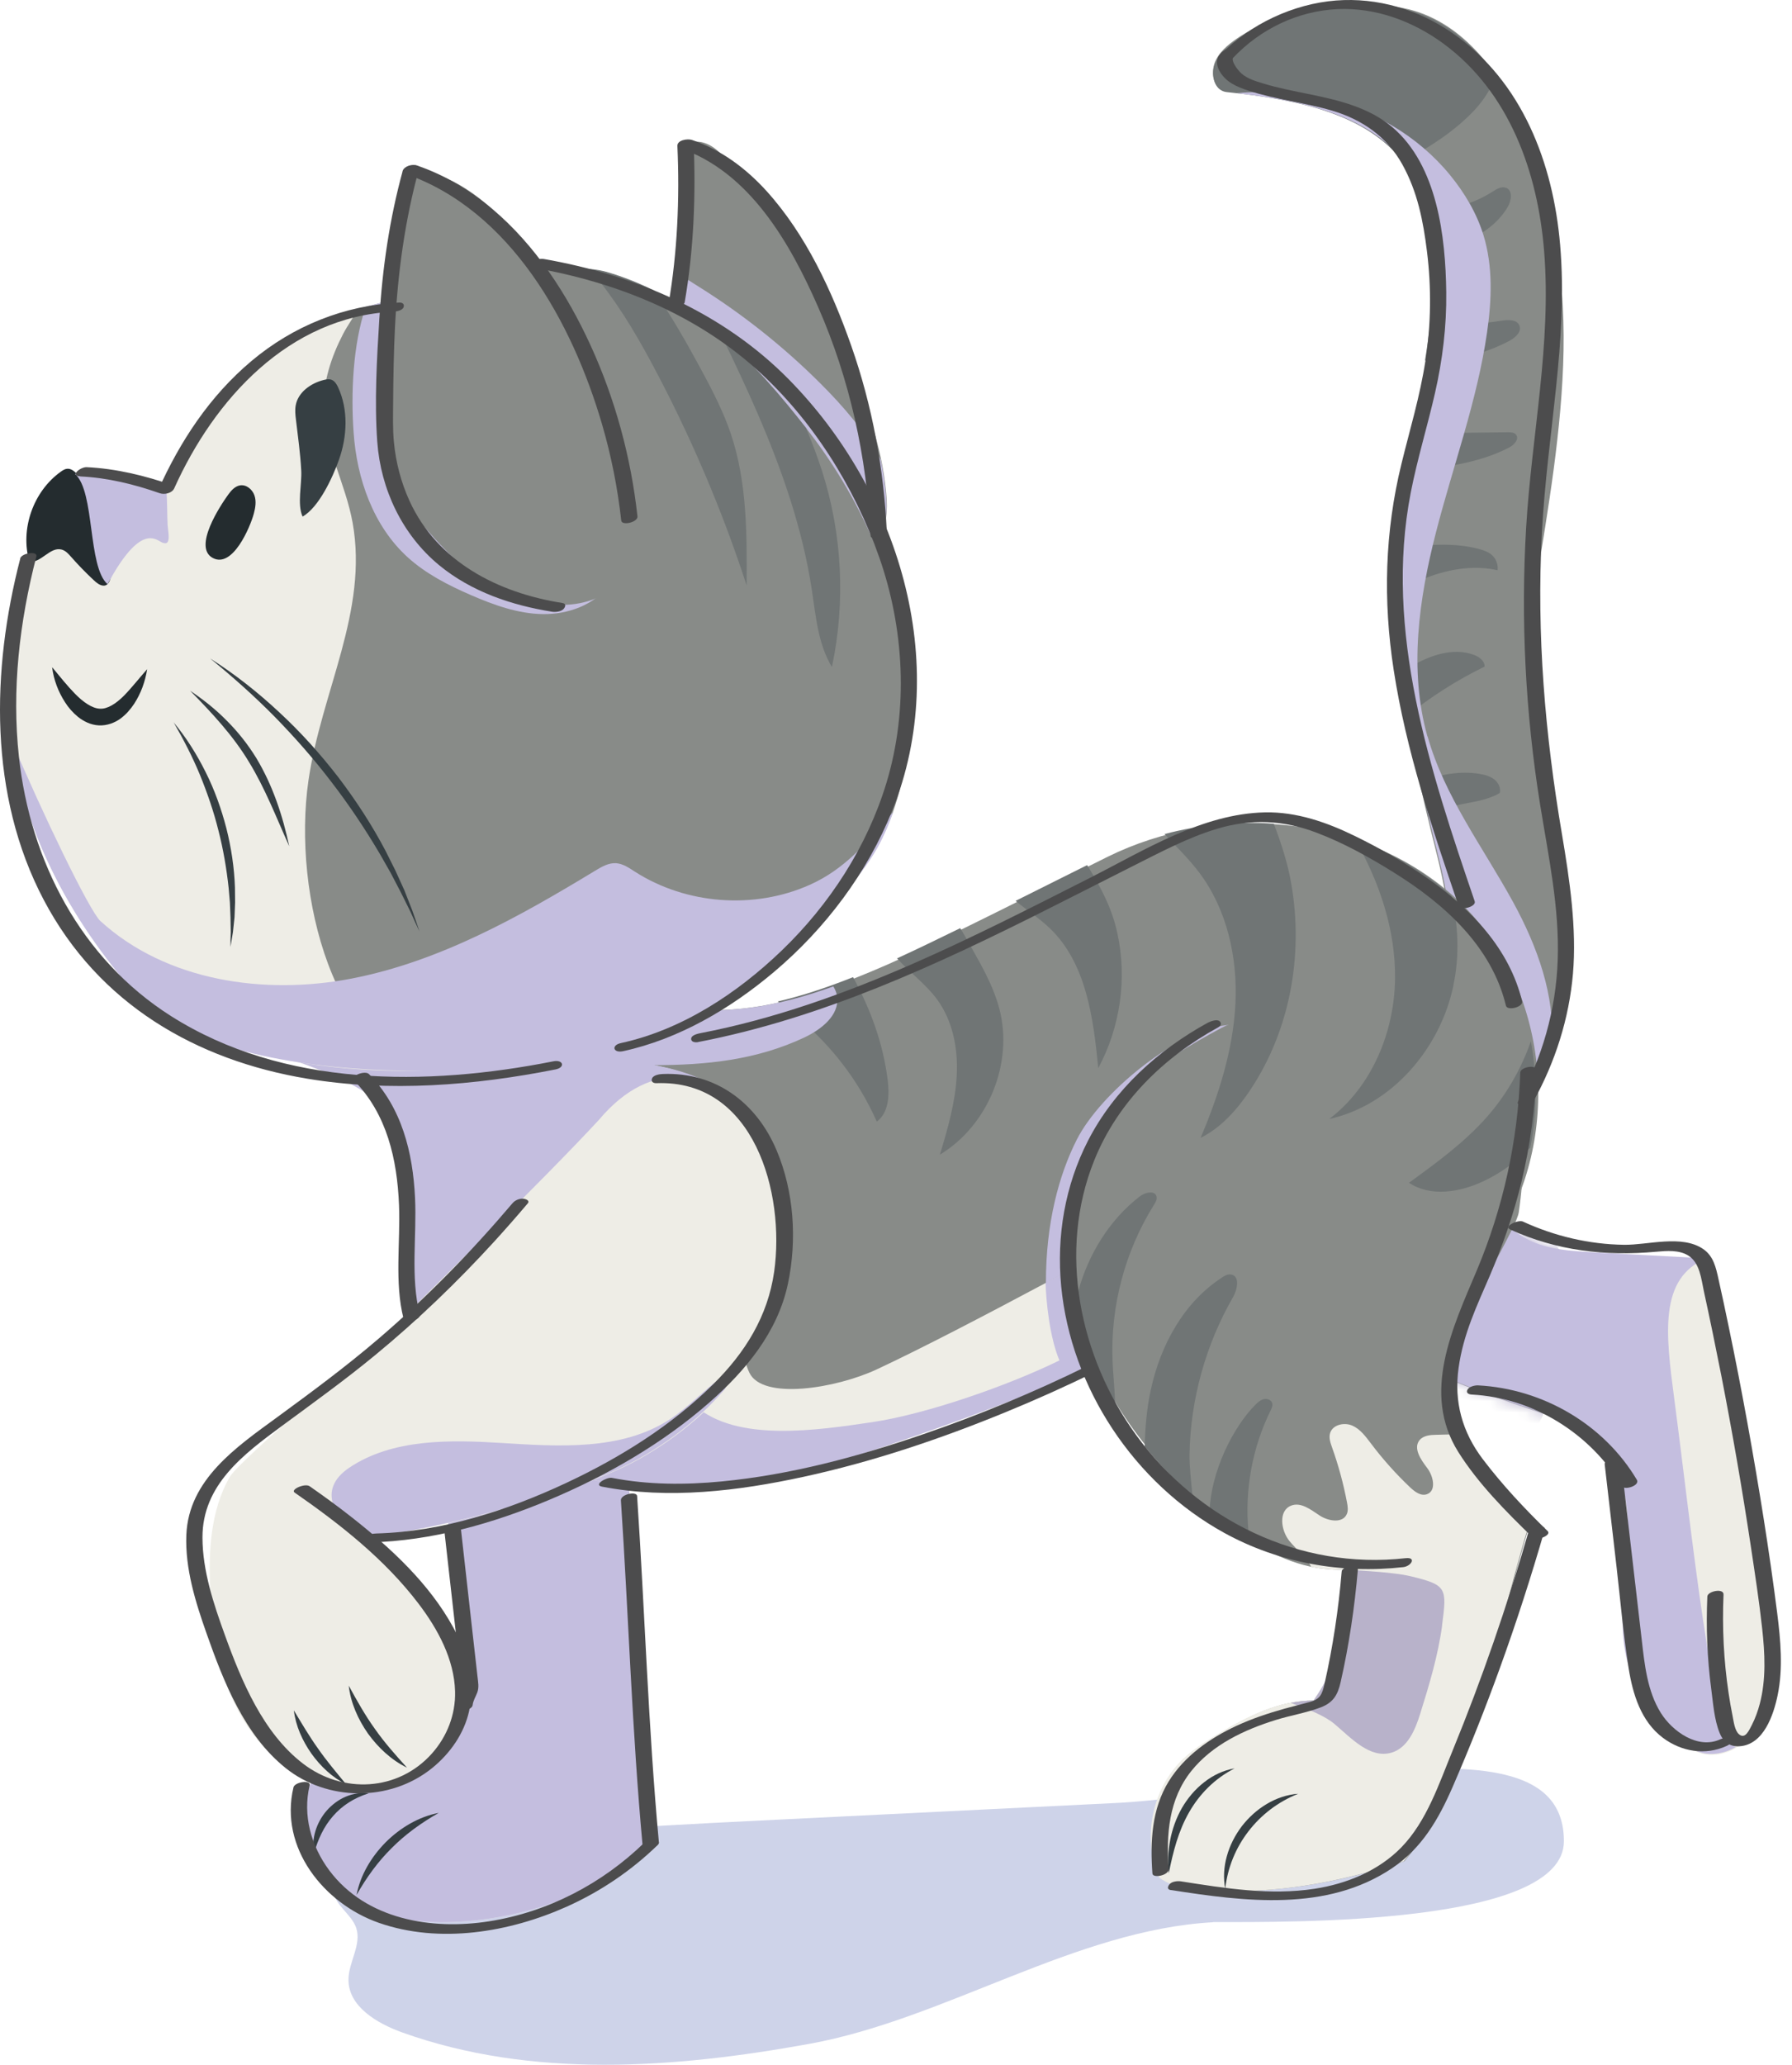 <svg xmlns="http://www.w3.org/2000/svg" width="158" height="182" viewBox="0 0 158 182" fill="none"><g style="mix-blend-mode:multiply"><path d="M106.958 169.433C94.852 170.095 83.316 177.976 71.388 180.147C59.459 182.318 46.865 183.237 35.462 179.146C33.235 178.344 30.719 176.858 30.726 174.503C30.726 172.943 31.903 171.413 31.407 169.934C30.993 168.712 29.542 167.969 29.387 166.681C29.18 164.959 31.333 164.032 33.05 163.708C44.268 161.597 55.715 161.03 67.118 160.463C77.515 159.948 87.911 159.441 98.315 158.926C106.27 158.536 114.994 156.269 122.942 155.953C130.475 155.658 137.889 155.798 137.889 162.288C137.889 169.705 113.825 169.418 106.958 169.418V169.433Z" fill="#CED3E9"></path></g><path d="M56.855 163.48C52.075 166.998 46.236 169.087 40.302 169.396C36.587 169.595 32.621 169.014 29.742 166.666C26.864 164.319 25.561 159.816 27.678 156.77C28.625 155.401 30.105 154.496 31.57 153.694C34.537 152.082 37.66 150.75 40.886 149.735C39.428 132.561 37.764 115.401 35.884 98.264C38.067 95.078 43.424 93.68 46.85 95.482C51.283 97.815 52.474 103.481 53.111 108.426C55.493 127.064 56.514 144.687 56.87 163.473L56.855 163.48Z" fill="#EEEDE6"></path><g style="mix-blend-mode:multiply"><path d="M56.855 163.48C52.075 166.998 46.236 169.087 40.302 169.396C36.587 169.595 32.621 169.014 29.742 166.666C26.864 164.319 25.561 159.816 27.678 156.77C28.625 155.401 30.105 154.496 31.57 153.694C34.537 152.082 37.66 150.75 40.886 149.735C39.428 132.561 37.764 115.401 35.884 98.264C38.067 95.078 43.424 93.68 46.85 95.482C51.283 97.815 52.474 103.481 53.111 108.426C55.493 127.064 56.514 144.687 56.87 163.473L56.855 163.48Z" fill="#C4BEDF"></path></g><g style="mix-blend-mode:multiply"><path d="M46.155 159.529C47.886 159.205 49.832 158.146 49.869 156.394C49.914 154.569 47.923 153.466 46.281 152.649C44.312 151.67 42.418 150.478 40.894 148.918C40.916 149.183 40.938 149.455 40.968 149.72C37.823 150.714 34.781 152.009 31.881 153.569C35.262 157.851 40.812 160.522 46.162 159.522L46.155 159.529Z" fill="#C4BEDF"></path></g><g style="mix-blend-mode:multiply"><path d="M54.664 121.722C51.631 120.162 48.138 119.492 44.741 119.86C42.522 120.103 40.361 120.795 38.4 121.854C38.947 127.403 39.473 132.951 39.969 138.506C40.124 138.484 40.272 138.462 40.42 138.44C45.57 137.807 50.572 136.085 55.034 133.458C55.197 133.363 55.397 133.252 55.612 133.135C55.338 129.338 55.027 125.534 54.664 121.715V121.722Z" fill="#C4BEDF"></path></g><path d="M127.367 101.7C128.566 103.4 129.883 105.011 131.303 106.527C132.332 107.624 133.435 108.69 134.781 109.353C136.528 110.214 138.54 110.331 140.486 110.442C143.809 110.618 147.131 110.802 150.454 110.979C153.517 122.134 155.819 133.65 156.226 145.202C156.307 147.402 156.314 149.698 155.33 151.67C154.346 153.642 152.067 155.158 149.943 154.54C148.737 154.194 147.805 153.252 146.976 152.318C145.74 150.934 144.564 149.455 143.876 147.734C142.529 144.363 143.195 140.589 143.461 136.968C143.728 133.348 143.358 129.264 140.62 126.873C139.31 125.732 137.615 125.136 135.965 124.577C128.625 122.097 120.692 119.478 116.171 113.216C112.501 108.124 111.798 101.303 113.3 95.217C114.114 91.936 116.312 88.271 119.708 88.374C123.245 88.485 125.147 92.51 125.931 95.939C126.353 97.756 126.264 100.162 127.345 101.685L127.367 101.7Z" fill="#EEEDE6"></path><mask id="mask0_370_2738" style="mask-type:luminance" maskUnits="userSpaceOnUse" x="112" y="88" width="45" height="67"><path d="M127.367 101.7C128.566 103.4 129.883 105.011 131.303 106.527C132.332 107.624 133.435 108.69 134.781 109.353C136.528 110.214 138.54 110.331 140.486 110.442C143.809 110.618 147.131 110.802 150.454 110.979C153.517 122.134 155.819 133.65 156.226 145.202C156.307 147.402 156.314 149.698 155.33 151.67C154.346 153.642 152.067 155.158 149.943 154.54C148.737 154.194 147.805 153.252 146.976 152.318C145.74 150.934 144.564 149.455 143.876 147.734C142.529 144.363 143.195 140.589 143.461 136.968C143.728 133.348 143.358 129.264 140.62 126.873C139.31 125.732 137.615 125.136 135.965 124.577C128.625 122.097 120.692 119.478 116.171 113.216C112.501 108.124 111.798 101.303 113.3 95.217C114.114 91.936 116.312 88.271 119.708 88.374C123.245 88.485 125.147 92.51 125.931 95.939C126.353 97.756 126.264 100.162 127.345 101.685L127.367 101.7Z" fill="white"></path></mask><g mask="url(#mask0_370_2738)"><path d="M137.667 113.503C136.935 114.239 135.632 114.732 135.721 115.762C135.839 117.057 138.133 117.314 138.163 118.617C138.185 119.647 136.757 120.088 136.38 121.052C136.18 121.575 136.32 122.156 136.365 122.715C136.468 124.01 135.98 125.335 135.07 126.262C133.849 127.498 132.014 127.947 130.267 127.991C128.521 128.035 126.782 127.741 125.036 127.748C123.689 127.748 122.342 127.94 121.01 127.756C119.545 127.557 118.191 126.917 116.793 126.446C114.647 125.725 112.338 125.364 110.407 124.18C107.95 122.671 106.455 120.037 105.19 117.462C102.918 112.833 101.024 107.962 100.313 102.863C99.603 97.763 100.136 92.392 102.504 87.808C104.302 84.32 107.055 81.435 109.844 78.669C112.153 76.373 114.632 74.055 117.732 73.054C121.395 71.87 125.458 72.701 128.935 74.357C135.085 77.278 139.924 82.782 142.107 89.206C142.788 91.215 143.232 93.348 142.921 95.445C142.403 98.963 139.961 101.737 138.207 104.71C137.46 105.983 136.291 107.616 136.868 109.103C137.445 110.589 139.266 111.891 137.66 113.51L137.667 113.503Z" fill="#EEEDE6"></path></g><path d="M137.778 110.986C137.911 111.17 138.067 111.347 138.215 111.523C138.429 112.149 138.378 112.804 137.682 113.503C136.994 114.202 135.802 114.68 135.751 115.6C135.751 115.615 135.751 115.622 135.743 115.637C135.743 115.659 135.743 115.673 135.743 115.688C135.743 115.718 135.736 115.74 135.743 115.762C135.743 115.777 135.743 115.791 135.751 115.806C135.788 116.549 136.557 117.094 137.194 117.55C137.608 117.844 138.008 118.293 138.163 118.749C138.067 119.684 136.757 120.133 136.402 121.052C136.202 121.575 136.343 122.156 136.387 122.715C136.439 123.363 136.343 124.018 136.121 124.621C136.084 124.606 136.047 124.599 136.01 124.584C128.669 122.105 120.737 119.485 116.215 113.223C112.545 108.131 111.842 101.31 113.344 95.225C114.158 91.943 116.356 88.279 119.752 88.382C123.29 88.492 125.191 92.517 125.976 95.946C126.397 97.763 126.309 100.17 127.389 101.693C128.588 103.393 129.905 105.004 131.326 106.52C132.354 107.616 133.457 108.683 134.803 109.345C135.647 109.757 136.55 110 137.475 110.155C137.504 110.199 137.527 110.236 137.556 110.28C137.556 110.53 137.623 110.766 137.778 110.979V110.986Z" fill="#888B88"></path><g style="mix-blend-mode:multiply"><path d="M127.367 101.641C128.566 103.341 129.883 104.952 131.303 106.468C132.332 107.565 133.435 108.632 134.781 109.294C136.528 110.155 138.54 110.273 140.486 110.383C143.809 110.559 147.131 110.743 150.454 110.92C146.243 112.649 146.865 117.565 147.612 123.245C149.115 134.614 151.053 153.605 153.059 153.973C152.104 154.569 150.868 154.746 149.951 154.474C148.745 154.128 147.812 153.186 146.983 152.252C145.748 150.868 144.571 149.389 143.883 147.667C142.536 144.297 143.202 140.522 143.469 136.902C143.735 133.289 143.365 129.198 140.627 126.807C139.317 125.666 137.623 125.07 135.973 124.511C128.632 122.031 120.7 119.412 116.178 113.15C112.508 108.058 111.805 101.237 113.307 95.151C114.121 91.869 116.319 88.205 119.715 88.308C123.253 88.418 125.154 92.443 125.939 95.872C126.36 97.69 126.272 100.096 127.352 101.619L127.367 101.641Z" fill="#C4BEDF"></path><mask id="mask1_370_2738" style="mask-type:luminance" maskUnits="userSpaceOnUse" x="112" y="88" width="42" height="67"><path d="M127.367 101.641C128.566 103.341 129.883 104.952 131.303 106.468C132.332 107.565 133.435 108.632 134.781 109.294C136.528 110.155 138.54 110.273 140.486 110.383C143.809 110.559 147.131 110.743 150.454 110.92C146.243 112.649 146.865 117.565 147.612 123.245C149.115 134.614 151.053 153.605 153.059 153.973C152.104 154.569 150.868 154.746 149.951 154.474C148.745 154.128 147.812 153.186 146.983 152.252C145.748 150.868 144.571 149.389 143.883 147.667C142.536 144.297 143.202 140.522 143.469 136.902C143.735 133.289 143.365 129.198 140.627 126.807C139.317 125.666 137.623 125.07 135.973 124.511C128.632 122.031 120.7 119.412 116.178 113.15C112.508 108.058 111.805 101.237 113.307 95.151C114.121 91.869 116.319 88.205 119.715 88.308C123.253 88.418 125.154 92.443 125.939 95.872C126.36 97.69 126.272 100.096 127.352 101.619L127.367 101.641Z" fill="white"></path></mask><g mask="url(#mask1_370_2738)"><path d="M137.667 113.444C136.935 114.18 135.632 114.673 135.721 115.703C135.839 116.998 138.133 117.256 138.163 118.558C138.185 119.588 136.757 120.03 136.38 120.994C136.18 121.516 136.32 122.097 136.365 122.657C136.468 123.952 135.98 125.276 135.07 126.203C133.849 127.439 132.014 127.888 130.267 127.932C128.521 127.977 126.782 127.682 125.036 127.69C123.689 127.69 122.342 127.881 121.01 127.697C119.545 127.498 118.191 126.858 116.793 126.387C114.647 125.666 112.338 125.305 110.407 124.121C107.95 122.612 106.455 119.978 105.19 117.403C102.918 112.774 101.024 107.903 100.313 102.804C99.603 97.704 100.136 92.333 102.504 87.749C104.302 84.261 107.055 81.376 109.844 78.61C112.153 76.314 114.632 73.996 117.732 72.995C121.395 71.811 125.458 72.642 128.936 74.298C135.085 77.219 139.924 82.723 142.107 89.147C142.788 91.156 143.232 93.29 142.921 95.387C142.403 98.904 139.961 101.678 138.207 104.651C137.46 105.924 136.291 107.557 136.868 109.044C137.43 110.486 139.266 111.832 137.66 113.451L137.667 113.444Z" fill="#C4BEDF"></path></g></g><path d="M119.072 97.69C122.742 93.061 125.82 89.147 127.404 83.466C128.188 80.648 126.997 76.616 126.124 73.062C123.608 62.775 122.054 53.444 123.837 43.003C125.132 35.439 127.818 25.755 125.768 18.36C123.652 10.685 116.238 8.861 108.15 8.022C107.18 7.919 106.803 6.822 107.003 5.873C107.203 4.924 107.965 4.188 108.749 3.614C111.731 1.429 115.549 0.722 119.242 0.516C120.885 0.428 122.55 0.421 124.14 0.803C128.699 1.9 131.962 5.947 133.886 10.192C135.44 13.614 136.061 17.352 136.949 20.994C139.88 33.01 134.877 51.112 134.648 57.8C134.3 68.205 144.127 92.642 129.594 102.178L119.049 97.683L119.072 97.69Z" fill="#888B88"></path><path d="M107.01 5.976C107.217 5.027 107.972 4.291 108.756 3.717C111.739 1.532 115.557 0.825 119.249 0.619C120.892 0.531 122.557 0.524 124.148 0.906C127.382 1.686 129.964 3.953 131.881 6.719C131.496 7.713 130.941 8.691 130.031 9.677C128.255 11.591 125.998 12.989 123.704 14.254C120.418 10.038 114.491 8.772 108.157 8.117C107.188 8.014 106.81 6.918 107.01 5.969V5.976Z" fill="#707575"></path><path d="M132.791 16.55C133.398 16.793 133.264 17.698 132.924 18.264C131.999 19.81 130.408 20.891 128.677 21.399C127.907 21.627 127.108 21.738 126.301 21.767C126.227 20.663 126.072 19.596 125.842 18.559C127.87 18.551 129.905 17.977 131.607 16.888C131.962 16.66 132.391 16.395 132.783 16.557L132.791 16.55Z" fill="#707575"></path><path d="M132.376 28.272C132.968 28.176 133.753 28.147 133.967 28.698C134.189 29.25 133.597 29.765 133.079 30.045C130.808 31.252 128.218 31.84 125.643 31.767C125.828 30.612 125.99 29.456 126.109 28.308C128.181 28.617 130.304 28.617 132.369 28.272H132.376Z" fill="#707575"></path><path d="M132.961 38.102C133.213 38.102 133.494 38.11 133.657 38.301C133.99 38.684 133.494 39.228 133.042 39.456C130.23 40.906 126.989 41.244 123.83 41.531C124.022 40.45 124.237 39.324 124.466 38.176C127.293 38.198 130.127 38.124 132.961 38.102Z" fill="#707575"></path><path d="M130.408 48.397C130.778 48.492 131.155 48.617 131.459 48.853C131.881 49.184 132.11 49.736 132.043 50.266C130.127 49.824 128.099 50.111 126.235 50.751C125.088 51.149 124 51.671 122.934 52.245C122.92 51.002 122.934 49.758 123.008 48.5C125.502 47.948 128.181 47.801 130.401 48.389L130.408 48.397Z" fill="#707575"></path><path d="M129.949 57.72C130.423 57.896 130.919 58.257 130.896 58.757C128.447 59.949 126.146 61.421 124.022 63.128C123.807 61.87 123.615 60.611 123.46 59.361C123.844 59.088 124.185 58.867 124.436 58.72C126.109 57.756 128.136 57.05 129.949 57.72Z" fill="#707575"></path><path d="M130.452 68.213C130.911 68.286 131.37 68.411 131.74 68.691C132.103 68.97 132.347 69.449 132.236 69.898C130.349 71.009 127.811 70.641 126.027 71.899C125.983 71.928 125.946 71.965 125.909 72.002C125.665 70.979 125.428 69.971 125.199 68.97C126.878 68.235 128.788 67.933 130.46 68.213H130.452Z" fill="#707575"></path><g style="mix-blend-mode:multiply"><path d="M125.857 64.916C124.214 59.074 125.095 52.819 126.605 46.94C128.114 41.06 130.245 35.321 131.111 29.317C131.525 26.454 131.644 23.481 130.793 20.715C130.193 18.772 129.128 16.991 127.84 15.417C125.028 11.988 120.951 9.574 116.593 8.706C114.669 8.323 111.605 7.941 109.038 8.213C116.815 9.089 123.837 11.031 125.887 18.463C127.929 25.866 125.25 35.542 123.955 43.106C122.172 53.54 123.726 62.878 126.242 73.165C127.108 76.719 128.307 80.744 127.522 83.569C126.79 86.204 125.724 88.455 124.436 90.574C124.851 91.553 125.28 92.517 125.739 93.481C126.494 95.041 127.352 96.615 128.699 97.712C130.045 98.808 131.999 99.338 133.568 98.588C133.664 98.543 133.745 98.484 133.834 98.433C135.24 96.542 136.195 94.386 136.801 92.068C137.149 87.815 135.529 83.393 133.435 79.559C130.793 74.725 127.359 70.214 125.872 64.916H125.857Z" fill="#C4BEDF"></path></g><path d="M132.894 107.587C137.904 98.175 135.913 85.637 127.803 78.683C119.693 71.73 107.254 70.788 97.664 75.519C93.254 77.69 82.695 83.069 78.196 85.041C63.189 91.612 61.361 88.131 45.015 88.131C42.84 88.131 19.945 91.538 22.024 92.178C26.627 93.599 35.211 96.093 35.211 100.354C35.211 103.878 35.995 117.712 37.172 120.258C39.887 126.144 47.146 129.301 53.517 130.648C59.889 131.994 66.556 131.023 72.779 129.124C79.002 127.226 86.424 124.518 92.477 122.119C101.497 118.543 109.348 115.754 118.887 113.981C126.701 112.848 131.703 109.816 132.887 107.587H132.894Z" fill="#888B88"></path><path d="M108.039 111.604C109.563 108.47 106.929 105.1 103.332 107.057C100.143 108.793 85.07 117.079 77.293 120.707C73.704 122.377 67.251 123.436 66.075 121.001C63.396 115.445 71.181 101.259 63.048 95.946C58.505 92.981 52.8 93.378 45.119 93.9C39.821 94.261 31.311 92.009 22.572 91.803C21.958 91.995 21.728 92.149 22.032 92.237C26.634 93.657 35.218 96.152 35.218 100.412C35.218 103.937 36.002 117.771 37.179 120.317C39.895 126.203 47.154 129.36 53.525 130.706C59.896 132.053 66.563 131.082 72.786 129.183C79.01 127.285 86.431 124.577 92.484 122.178C95.984 120.788 99.314 119.522 102.629 118.381C105.071 115.997 107.069 113.598 108.046 111.597L108.039 111.604Z" fill="#EEEDE6"></path><g style="mix-blend-mode:multiply"><path d="M100.661 108.433C102.526 103.981 111.369 92.201 110.658 91.465C110.118 90.906 109.023 90.265 108.246 90.346C103.673 90.847 97.013 96.365 94.941 100.449C93.358 103.569 92.211 107.822 92.218 113.083C95.518 111.317 98.537 109.676 100.609 108.543C100.624 108.507 100.639 108.47 100.654 108.433H100.661Z" fill="#C4BEDF"></path></g><path d="M77.308 98.867C75.657 95.129 73.06 91.811 69.834 89.294C69.412 88.963 68.975 88.632 68.576 88.271C70.5 87.83 72.646 87.153 75.213 86.13C76.753 88.956 77.848 91.921 78.262 95.151C78.432 96.483 78.388 98.065 77.308 98.86V98.867Z" fill="#707575"></path><path d="M88.111 88.904C89.377 93.702 87.134 99.198 82.872 101.774C83.553 99.5 84.226 97.204 84.352 94.835C84.485 92.465 84.019 89.993 82.613 88.08C81.614 86.726 80.216 85.725 79.091 84.474C80.623 83.775 82.576 82.833 84.663 81.811C85.262 82.789 85.758 83.716 86.091 84.312C86.912 85.777 87.682 87.285 88.111 88.904Z" fill="#707575"></path><path d="M96.835 94.143C96.399 89.706 95.77 84.864 92.529 81.789C91.604 80.913 90.523 80.221 89.547 79.404C91.878 78.242 94.105 77.131 95.851 76.255C97.02 78.132 98.034 80.008 98.523 82.274C99.388 86.262 98.774 90.552 96.835 94.143Z" fill="#707575"></path><g style="mix-blend-mode:multiply"><path d="M103.332 107.05C101.756 107.91 97.265 110.376 92.189 113.083C92.225 114.577 92.529 117.837 93.409 119.912C89.014 122.075 81.733 124.643 76.878 125.357C72.032 126.071 64.987 127.145 61.309 123.922C56.907 120.059 58.764 112.186 57.883 106.409C57.254 102.237 64.78 99.132 62.427 95.416C60.984 94.658 59.349 94.187 57.669 93.886C62.22 93.886 66.704 93.444 70.944 91.435C72.416 90.736 74 89.5 73.815 87.881C73.778 87.535 73.645 87.226 73.475 86.947C62.582 90.854 59.474 88.139 45.023 88.139C44.075 88.139 39.169 88.786 34.123 89.574C33.442 90.648 33.198 91.84 33.879 92.885C30.327 92.392 26.471 91.891 22.564 91.796C21.95 91.987 21.721 92.142 22.024 92.23C26.627 93.65 35.211 96.145 35.211 100.405C35.211 103.93 35.995 117.763 37.172 120.309C39.887 126.196 47.146 129.353 53.517 130.699C59.889 132.046 66.556 131.074 72.779 129.176C79.002 127.278 86.424 124.57 92.477 122.171C95.977 120.78 99.307 119.515 102.622 118.374C105.064 115.99 107.062 113.591 108.039 111.59C109.563 108.455 106.929 105.085 103.332 107.042V107.05Z" fill="#C4BEDF"></path></g><path d="M31.437 167.027C31.77 165.276 32.746 163.657 34.012 162.377C35.292 161.104 36.92 160.132 38.681 159.794C37.135 160.677 35.743 161.678 34.537 162.892C33.316 164.098 32.317 165.482 31.437 167.027Z" fill="#363F43"></path><path d="M27.678 163.407C27.441 162.082 27.892 160.64 28.81 159.588C29.276 159.065 29.846 158.631 30.482 158.366C31.119 158.094 31.822 157.976 32.495 158.072C31.215 158.477 30.171 159.146 29.365 160.073C28.551 160.993 28.033 162.126 27.67 163.407H27.678Z" fill="#363F43"></path><path d="M32.169 135.408C35.344 135.556 50.217 132.075 56.44 128.558C63.537 124.548 68.295 118.293 68.946 111.2C69.36 106.696 67.747 101.148 64.935 97.594C62.723 94.791 57.609 93.003 52.822 98.691C48.027 103.886 37.66 113.974 34.056 117.616C32.85 118.83 21.084 128.712 20.241 130.206C18.569 133.157 18.376 136.696 18.532 140.081C18.687 143.444 19.168 146.836 20.559 149.904C21.95 152.973 24.333 155.695 27.471 156.954C30.608 158.212 35.484 157.351 37.919 155.011C40.842 152.207 40.575 147.108 38.881 143.444C37.135 139.669 34.611 137.726 32.177 135.401L32.169 135.408Z" fill="#EEEDE6"></path><path d="M30.526 157.277C29.283 156.667 28.255 155.681 27.448 154.555C26.657 153.422 26.072 152.126 25.909 150.758C26.619 151.935 27.278 153.061 28.048 154.135C28.802 155.217 29.646 156.218 30.519 157.277H30.526Z" fill="#363F43"></path><path d="M35.899 155.813C34.508 155.143 33.353 154.054 32.45 152.811C31.57 151.553 30.919 150.103 30.748 148.58C31.481 149.919 32.191 151.192 33.05 152.384C33.893 153.591 34.863 154.68 35.891 155.813H35.899Z" fill="#363F43"></path><path d="M58.964 44.283C59.837 34.408 59.459 23.15 60.096 13.253C60.14 12.613 61.213 12.393 61.842 12.525C62.471 12.657 63.048 13.033 63.492 13.496C67.059 17.198 72.727 25.483 75.213 32.473C76.59 36.329 77.937 40.03 78.181 44.107C78.336 46.807 77.041 50.141 75.184 52.113C72.735 54.725 68.361 54.843 65.246 53.062C62.131 51.281 58.653 47.837 58.971 44.276L58.964 44.283Z" fill="#888B88"></path><g style="mix-blend-mode:multiply"><path d="M78.144 44.114C78.07 42.885 77.892 41.686 77.648 40.508C76.249 38.014 74.348 35.799 72.313 33.776C69.027 30.501 65.365 27.602 61.42 25.152C60.851 24.799 60.266 24.394 59.667 24.092C59.541 30.641 59.489 37.337 58.986 43.533C61.058 46.991 63.722 50.148 66.726 52.841C67.229 53.29 67.747 53.731 68.28 54.143C70.788 54.548 73.438 53.945 75.147 52.12C77.004 50.148 78.307 46.815 78.144 44.114Z" fill="#C4BEDF"></path></g><path d="M11.805 87.366C-6.583 66.307 2.393 46.02 6.033 42.076C7.439 41.2 9.252 41.546 10.866 41.921C12.316 42.26 13.256 42.709 14.743 43.165C18.45 36.859 20.922 30.45 30.497 27.565C33.375 26.697 48.279 22.488 53.51 24.011C61.391 26.314 66.585 32.002 71.121 37.793C74.932 42.664 80.8 52.267 80.097 64.57C79.897 68.058 79.061 71.546 77.382 74.607C75.769 77.543 70.5 83.878 62.049 89.346C53.776 94.695 28.802 96.468 16.637 90.883C16.637 90.883 13.27 89.058 11.798 87.374L11.805 87.366Z" fill="#888B88"></path><path d="M16.615 90.847C16.615 90.847 13.248 89.022 11.776 87.337C-6.613 66.277 2.363 45.99 6.004 42.046C7.41 41.171 9.223 41.517 10.836 41.892C12.286 42.23 13.226 42.679 14.713 43.135C18.421 36.829 20.892 30.42 30.467 27.536C30.741 27.455 31.119 27.345 31.585 27.212C31.17 27.97 30.637 28.698 30.267 29.405C29.209 31.443 28.469 33.673 28.536 35.99C28.632 39.464 30.475 42.65 31.089 46.071C32.495 53.871 28.336 60.95 27.197 68.794C25.739 78.831 29.542 93.385 38.385 94.312C30.734 94.746 22.098 93.378 16.608 90.854L16.615 90.847Z" fill="#EEEDE6"></path><path d="M6.81 41.804C6.574 41.546 6.27 41.288 5.922 41.318C5.723 41.333 5.545 41.45 5.382 41.561C2.933 43.297 1.756 46.638 2.593 49.515C3.629 49.633 4.42 48.169 5.434 48.441C5.789 48.536 6.041 48.823 6.285 49.103C6.907 49.809 7.565 50.486 8.261 51.134C8.505 51.362 8.771 51.59 9.104 51.62C10.429 51.708 9.63 47.389 9.445 46.66C8.986 44.865 8.083 43.172 6.81 41.811V41.804Z" fill="#242C2F"></path><path d="M20.115 43.606C20.381 43.239 20.715 42.856 21.166 42.782C21.721 42.694 22.246 43.135 22.431 43.658C22.616 44.18 22.52 44.762 22.372 45.299C22.054 46.461 20.515 50.126 18.754 49.177C16.992 48.227 19.427 44.563 20.115 43.606Z" fill="#242C2F"></path><path d="M26.094 36.991C26.042 36.572 25.998 36.145 26.072 35.733C26.279 34.57 27.411 33.768 28.558 33.489C28.788 33.43 29.032 33.393 29.246 33.481C29.52 33.592 29.683 33.871 29.809 34.136C30.726 36.123 30.615 38.47 29.883 40.531C29.335 42.076 28.122 44.718 26.679 45.534C26.183 44.438 26.627 42.687 26.56 41.472C26.479 39.971 26.272 38.485 26.094 36.991Z" fill="#363F43"></path><path d="M64.447 38.264C65.875 42.525 65.86 47.109 65.831 51.597C63.618 44.806 60.791 38.213 57.41 31.921C55.9 29.11 54.243 26.388 52.171 23.945C52.119 23.886 52.045 23.798 51.956 23.702C52.526 23.754 53.044 23.842 53.488 23.967C54.953 24.394 56.329 24.946 57.624 25.586C59.156 27.779 60.488 30.111 61.761 32.466C62.775 34.342 63.766 36.241 64.447 38.264Z" fill="#707575"></path><path d="M73.356 58.801C72.128 56.785 71.935 54.335 71.58 52.002C70.766 46.623 68.961 41.458 66.815 36.484C65.816 34.18 64.75 31.907 63.648 29.648C66.445 32.061 68.842 34.887 71.077 37.734C71.573 38.963 72.054 40.2 72.461 41.458C74.259 47.028 74.57 53.069 73.349 58.794L73.356 58.801Z" fill="#707575"></path><path d="M18.524 58.036C20.7 59.412 22.727 61.016 24.614 62.775C26.509 64.526 28.24 66.454 29.816 68.492C31.378 70.545 32.791 72.708 33.99 74.99L34.855 76.719L35.655 78.477L36.358 80.273C36.572 80.876 36.779 81.487 36.979 82.09C36.705 81.509 36.439 80.928 36.18 80.346L35.329 78.632L34.441 76.932L33.494 75.269C32.199 73.076 30.785 70.957 29.232 68.941C27.692 66.918 26.005 65.004 24.222 63.179C22.431 61.362 20.522 59.662 18.524 58.036Z" fill="#363F43"></path><path d="M15.283 63.643C16.408 64.982 17.348 66.483 18.132 68.058C18.924 69.633 19.516 71.303 19.96 73.01C20.389 74.717 20.655 76.469 20.715 78.227L20.729 79.544L20.677 80.861L20.537 82.171C20.47 82.605 20.396 83.032 20.322 83.466C20.322 83.032 20.322 82.591 20.345 82.156L20.322 80.854L20.27 79.559L20.16 78.271C19.974 76.557 19.686 74.857 19.257 73.194C18.842 71.524 18.28 69.898 17.629 68.301C16.97 66.704 16.171 65.166 15.298 63.65L15.283 63.643Z" fill="#363F43"></path><path d="M16.733 60.862C17.888 61.634 18.99 62.502 19.974 63.503C20.966 64.489 21.847 65.6 22.587 66.8C24.044 69.213 24.925 71.892 25.502 74.592C24.363 72.061 23.378 69.493 21.958 67.175C20.559 64.842 18.687 62.841 16.741 60.862H16.733Z" fill="#363F43"></path><path d="M4.613 58.831C5.308 59.669 5.952 60.479 6.64 61.178C7.321 61.87 8.113 62.436 8.794 62.466C9.467 62.517 10.236 62.017 10.925 61.325C11.613 60.626 12.249 59.802 12.974 58.985C12.804 60.059 12.442 61.09 11.827 62.039C11.509 62.51 11.139 62.959 10.621 63.341C10.118 63.709 9.43 63.974 8.712 63.937C7.994 63.901 7.373 63.577 6.892 63.202C6.418 62.812 6.033 62.377 5.73 61.892C5.123 60.95 4.738 59.912 4.598 58.831H4.613Z" fill="#242C2F"></path><g style="mix-blend-mode:multiply"><path d="M39.184 25.328C36.535 25.902 34.056 26.543 32.243 27.043C31.104 30.413 30.933 34.688 31.178 38.124C31.459 42.201 32.909 46.358 35.943 49.118C37.549 50.575 39.517 51.583 41.515 52.451C43.535 53.327 45.666 54.099 47.871 54.129C50.077 54.158 52.393 53.334 53.695 51.561C55.56 49.015 54.827 45.439 53.636 42.517C50.802 35.578 45.659 29.25 39.184 25.343V25.328Z" fill="#C4BEDF"></path></g><path d="M35.27 44.026C33.131 34.467 33.272 24.423 35.654 14.924C42.662 14.924 47.738 23.253 51.675 29.508C53.821 32.915 55.797 36.425 57.587 40.03C58.941 47.447 55.02 56.579 44.297 52.164C40.612 50.648 37.971 46.94 35.262 44.026H35.27Z" fill="#888B88"></path><g style="mix-blend-mode:multiply"><path d="M14.654 43.128C13.174 42.672 12.234 42.223 10.784 41.885C9.534 41.598 7.676 41.222 6.618 41.782C8.387 43.327 7.713 49.942 9.482 51.495C12.101 46.623 13.448 47.322 14.121 47.727C14.284 47.823 14.462 47.911 14.647 47.874C15.039 47.779 14.802 46.704 14.78 46.3C14.728 45.306 14.758 44.129 14.662 43.136L14.654 43.128Z" fill="#C4BEDF"></path></g><g style="mix-blend-mode:multiply"><path d="M78.758 71.568C78.677 71.664 78.595 71.752 78.521 71.84C76.36 74.335 74.51 76.594 71.395 77.992C66.497 80.184 60.488 79.728 55.974 76.829C55.464 76.498 54.931 76.13 54.324 76.086C53.658 76.042 53.044 76.402 52.474 76.748C45.755 80.825 38.748 84.747 31.03 86.248C23.304 87.749 14.654 86.476 8.853 81.185C7.883 80.295 3.71 71.641 0.987 65.196C1.956 71.98 5.012 79.662 11.805 87.447C13.278 89.132 16.645 90.957 16.645 90.957C28.802 96.549 53.776 94.776 62.057 89.419C70.507 83.952 75.776 77.616 77.389 74.68C77.937 73.68 78.388 72.635 78.758 71.568Z" fill="#C4BEDF"></path></g><path d="M102.267 165.504C100.75 162.053 101.608 157.697 104.331 155.077C105.227 154.216 106.292 153.539 107.358 152.892C110.022 151.288 112.752 149.89 115.868 149.882C118.213 146.586 119.234 142.377 118.864 138.352C117.725 138.411 116.578 138.315 115.468 138.072C112.516 137.417 109.903 135.717 107.535 133.841C101.823 129.294 97.043 123.275 95.2 116.233C93.358 109.191 94.823 101.082 99.973 95.909C102.185 93.687 104.938 92.09 107.691 90.604C110.673 88.992 137.719 80.832 133.908 106.866C133.731 108.065 130.541 113.275 129.128 116.66C127.833 119.765 127.685 123.333 128.736 126.534C129.786 129.735 132.006 132.539 134.9 134.29C131.762 144.437 129.964 156.792 123.83 164.054C118.679 165.761 113.611 166.747 108.187 166.703C106.167 166.689 103.902 166.681 102.274 165.496L102.267 165.504Z" fill="#888B88"></path><path d="M110.229 96.086C109.089 97.785 107.691 99.382 105.856 100.295C107.454 96.52 108.727 92.554 108.927 88.463C109.126 84.371 108.179 80.133 105.7 76.866C104.79 75.666 103.702 74.622 102.674 73.518C105.804 72.686 109.082 72.377 112.308 72.605C113.011 74.408 113.492 76.086 113.722 77.219C115.024 83.635 113.892 90.604 110.222 96.093L110.229 96.086Z" fill="#707575"></path><path d="M128.144 86.888C126.982 92.407 122.742 97.41 117.2 98.632C120.966 95.769 122.949 90.957 123.001 86.24C123.045 81.965 121.639 77.786 119.516 74.055C122.461 75.07 125.213 76.586 127.589 78.624C127.722 78.742 127.855 78.86 127.981 78.978C128.558 81.524 128.721 84.136 128.136 86.888H128.144Z" fill="#707575"></path><path d="M130.748 104.136C128.691 105.1 126.116 105.519 124.229 104.253C126.664 102.487 129.12 100.699 131.104 98.448C132.813 96.505 134.123 94.224 134.974 91.788C135.543 94.864 135.543 98.065 134.929 101.148C133.723 102.377 132.325 103.407 130.741 104.143L130.748 104.136Z" fill="#707575"></path><path d="M134.833 134.297C131.696 144.444 129.897 156.799 123.763 164.062C118.613 165.769 113.544 166.755 108.12 166.711C106.1 166.696 103.836 166.689 102.208 165.504C100.691 162.053 101.549 157.697 104.272 155.077C105.168 154.216 106.233 153.539 107.299 152.892C109.963 151.288 112.693 149.89 115.808 149.882C118.154 146.586 119.175 142.377 118.805 138.352C117.732 138.411 116.659 138.322 115.609 138.109C115.179 137.255 114.321 136.6 113.692 135.835C112.922 134.886 112.7 133.149 113.847 132.708C114.706 132.377 115.572 133.068 116.341 133.576C117.111 134.084 118.383 134.297 118.746 133.458C118.887 133.142 118.827 132.782 118.768 132.45C118.457 130.809 118.021 129.191 117.459 127.616C117.311 127.197 117.148 126.748 117.274 126.321C117.496 125.578 118.517 125.342 119.234 125.659C119.952 125.975 120.426 126.645 120.899 127.263C121.935 128.639 123.09 129.927 124.34 131.111C124.747 131.494 125.28 131.891 125.805 131.707C126.671 131.413 126.383 130.096 125.82 129.375C125.265 128.646 124.584 127.645 125.162 126.939C125.502 126.527 126.101 126.475 126.634 126.468C127.3 126.453 127.966 126.431 128.632 126.424C128.647 126.461 128.654 126.505 128.662 126.542C129.705 129.743 131.932 132.546 134.826 134.297H134.833Z" fill="#EEEDE6"></path><path d="M100.476 105.468C100.95 105.1 101.823 104.886 101.971 105.468C102.037 105.718 101.889 105.961 101.756 106.181C99.189 110.273 97.901 115.144 98.093 119.963C98.145 121.258 98.301 122.583 98.323 123.878C96.813 121.457 95.637 118.852 94.912 116.086C94.845 115.821 94.786 115.548 94.727 115.283C94.83 114.746 94.949 114.239 95.082 113.768C95.977 110.537 97.82 107.528 100.476 105.468Z" fill="#707575"></path><path d="M103.051 165.121C102.844 163.179 103.207 161.14 104.198 159.382C104.701 158.513 105.36 157.719 106.159 157.101C106.944 156.475 107.883 156.034 108.853 155.872C107.106 156.762 105.76 158.131 104.842 159.742C103.91 161.361 103.429 163.208 103.051 165.121Z" fill="#363F43"></path><path d="M108.031 166.497C107.846 165.555 107.905 164.547 108.172 163.605C108.431 162.656 108.897 161.758 109.489 160.971C110.096 160.191 110.843 159.507 111.694 159.006C112.538 158.499 113.5 158.175 114.462 158.109C112.671 158.823 111.191 159.97 110.074 161.42C108.956 162.87 108.238 164.599 108.024 166.505L108.031 166.497Z" fill="#363F43"></path><path d="M107.735 112.605C107.979 112.443 108.261 112.289 108.549 112.34C109.334 112.48 109.112 113.65 108.712 114.342C106.292 118.551 104.96 123.37 104.879 128.219C104.864 129.242 105.02 130.545 105.145 131.906C103.628 130.545 102.215 129.066 100.928 127.491C100.972 125.821 101.105 124.15 101.468 122.495C102.311 118.587 104.368 114.791 107.743 112.605H107.735Z" fill="#707575"></path><path d="M111.428 123.326C111.731 123.253 112.109 123.4 112.175 123.701C112.227 123.907 112.123 124.121 112.035 124.312C110.414 127.594 109.733 131.325 110.074 134.967C110.096 135.195 110.155 135.489 110.229 135.813C109.193 135.173 108.201 134.452 107.247 133.694C107.047 133.532 106.847 133.37 106.648 133.201C106.773 129.691 108.712 125.813 110.666 123.841C110.88 123.62 111.124 123.4 111.428 123.326Z" fill="#707575"></path><path d="M127.145 143.267C127.574 139.971 127.596 139.713 124.392 138.94C122.564 138.499 118.465 138.381 118.805 138.359C119.183 142.384 118.154 146.586 115.808 149.89C115.12 149.89 114.454 149.97 113.803 150.096C115.305 150.647 116.763 151.207 117.644 151.943C119.153 153.215 120.796 155.048 122.698 154.481C124.103 154.062 124.769 152.494 125.206 151.096C125.998 148.565 126.804 145.901 127.152 143.267H127.145Z" fill="#B8B2CA"></path><g style="mix-blend-mode:multiply"><path d="M63.959 122.384C64.062 121.972 64.077 121.56 63.959 121.148C62.227 122.347 60.821 123.959 59.053 125.107C54.768 127.896 49.233 127.498 44.12 127.182C39.717 126.91 34.596 126.799 30.785 129.375C27.892 131.325 29.468 133.974 32.132 135.401C35.366 135.519 50.165 132.053 56.366 128.551C59.363 126.858 61.938 124.761 63.966 122.377L63.959 122.384Z" fill="#C4BEDF"></path></g><path d="M1.786 49.236C-0.767 59.074 -0.996 70.104 3.851 79.309C8.697 88.514 17.318 93.459 27.086 95.078C34.352 96.284 41.804 95.681 48.989 94.261C49.862 94.084 49.662 93.378 48.797 93.547C37.615 95.762 25.014 95.865 15.076 89.559C7.121 84.511 2.667 75.887 1.668 66.704C1.024 60.788 1.719 54.798 3.207 49.051C3.34 48.536 1.904 48.742 1.779 49.228L1.786 49.236Z" fill="#4C4C4D"></path><path d="M31.207 95.232C34.123 98.198 35.018 102.193 35.181 106.218C35.314 109.5 34.767 113.017 35.581 116.233C35.706 116.726 37.135 116.35 37.009 115.85C36.172 112.554 36.757 108.963 36.594 105.593C36.402 101.582 35.433 97.624 32.532 94.673C32.184 94.32 30.83 94.842 31.207 95.232Z" fill="#4C4C4D"></path><path d="M39.199 135.114C39.51 137.896 39.821 140.67 40.139 143.451L40.598 147.542C40.664 148.131 40.857 148.83 40.635 149.397C40.487 149.772 40.294 150.059 40.242 150.478C40.168 151.037 41.611 150.78 41.67 150.302C41.722 149.875 41.929 149.581 42.078 149.191C42.255 148.727 42.151 148.249 42.1 147.77L41.604 143.377C41.278 140.5 40.953 137.616 40.635 134.739C40.583 134.268 39.147 134.584 39.206 135.121L39.199 135.114Z" fill="#4C4C4D"></path><path d="M45.193 106.049C41.552 110.339 37.615 114.378 33.324 118.043C30.467 120.486 27.448 122.715 24.422 124.93C20.826 127.557 16.622 130.427 16.43 135.298C16.312 138.263 17.237 141.214 18.213 143.981C19.708 148.227 21.558 152.936 25.184 155.842C28.81 158.749 34.352 158.881 38.111 155.835C39.687 154.555 40.916 152.811 41.36 150.824C41.922 148.285 41.19 145.688 39.969 143.458C37.852 139.588 34.485 136.475 31.052 133.768C29.831 132.804 28.573 131.891 27.3 131.001C26.886 130.714 25.584 131.288 25.976 131.56C29.986 134.341 33.953 137.461 36.92 141.376C38.607 143.598 40.05 146.255 40.124 149.095C40.176 151.118 39.421 153.061 38.074 154.569C35.1 157.895 30.216 158.138 26.716 155.452C23.216 152.767 21.314 148.234 19.834 144.135C18.842 141.405 17.858 138.469 17.851 135.526C17.843 130.883 21.469 128.183 24.895 125.659C27.648 123.628 30.423 121.634 33.065 119.456C36.831 116.358 40.346 112.973 43.632 109.375C44.616 108.293 45.578 107.197 46.525 106.078C46.754 105.813 46.332 105.674 46.14 105.659C45.8 105.629 45.415 105.791 45.193 106.049Z" fill="#4C4C4D"></path><path d="M32.636 135.953C38.067 135.813 43.432 134.297 48.412 132.208C53.495 130.074 58.394 127.255 62.545 123.62C65.757 120.802 68.569 117.41 69.471 113.157C70.285 109.301 70.011 105.019 68.465 101.376C66.696 97.197 63.093 94.482 58.438 94.666C58.172 94.673 57.609 94.754 57.491 95.056C57.38 95.335 57.58 95.482 57.876 95.475C66.511 95.144 69.234 105.188 68.258 112.09C67.695 116.034 65.697 119.228 62.886 122.009C59.2 125.659 54.672 128.484 49.98 130.684C44.756 133.135 38.999 135.011 33.183 135.166C32.917 135.166 32.354 135.254 32.236 135.556C32.125 135.835 32.325 135.982 32.621 135.975L32.636 135.953Z" fill="#4C4C4D"></path><path d="M54.746 132.252C55.419 142.406 55.723 152.583 56.662 162.722C56.707 163.186 58.142 162.884 58.09 162.34C57.151 152.2 56.855 142.024 56.174 131.869C56.144 131.413 54.709 131.707 54.746 132.252Z" fill="#4C4C4D"></path><path d="M25.872 157.557C24.614 162.862 28.543 167.785 33.405 169.485C38.748 171.354 44.904 170.324 49.958 168.065C52.918 166.74 55.634 164.908 57.957 162.656C58.549 162.082 57.151 162.097 56.81 162.421C53.081 166.041 48.293 168.543 43.121 169.352C38.052 170.147 32.28 169.198 29.039 164.871C27.433 162.722 26.671 160.007 27.3 157.373C27.426 156.851 25.983 157.064 25.872 157.55V157.557Z" fill="#4C4C4D"></path><path d="M35.514 15.034C34.345 19.287 33.716 23.643 33.449 28.044C33.227 31.634 33.005 35.358 33.264 38.949C33.568 43.113 35.455 47.131 38.718 49.817C41.552 52.149 45.104 53.356 48.7 53.923C49.004 53.967 49.507 53.908 49.714 53.65C49.877 53.444 49.921 53.202 49.581 53.15C43.927 52.26 38.563 49.53 36.106 44.151C35.359 42.517 34.9 40.751 34.73 38.963C34.619 37.808 34.656 36.645 34.663 35.483C34.678 33.268 34.715 31.046 34.826 28.838C35.063 24.114 35.691 19.434 36.95 14.865C37.09 14.357 35.654 14.556 35.521 15.041L35.514 15.034Z" fill="#4C4C4D"></path><path d="M35.662 15.292C45.045 18.507 50.484 28.492 53.088 37.418C53.895 40.185 54.457 43.018 54.775 45.887C54.827 46.358 56.263 46.042 56.204 45.505C55.634 40.31 54.243 35.188 52.067 30.435C50.01 25.947 47.22 21.642 43.417 18.426C41.456 16.771 39.236 15.439 36.801 14.6C36.483 14.49 36.069 14.541 35.788 14.732C35.632 14.835 35.322 15.167 35.662 15.284V15.292Z" fill="#4C4C4D"></path><path d="M47.087 23.607C54.272 24.865 61.176 27.617 66.652 32.51C71.602 36.94 75.325 42.878 77.515 49.103C79.705 55.328 80.134 62.466 78.159 69C76.457 74.622 73.156 79.713 68.924 83.783C65.009 87.55 60.125 90.773 54.738 91.943C53.865 92.134 54.065 92.841 54.931 92.657C59.852 91.59 64.41 88.904 68.221 85.689C72.779 81.847 76.471 76.939 78.684 71.413C83.916 58.345 79.195 43.216 69.523 33.415C63.729 27.543 56.041 24.247 47.975 22.834C47.672 22.782 47.169 22.849 46.961 23.106C46.791 23.32 46.754 23.548 47.094 23.607H47.087Z" fill="#4C4C4D"></path><path d="M7.084 41.995C9.474 42.105 11.835 42.687 14.084 43.474C14.506 43.621 15.172 43.474 15.364 43.04C18.894 35.188 25.465 27.933 34.633 27.477C34.9 27.462 35.462 27.389 35.581 27.087C35.684 26.807 35.492 26.653 35.196 26.668C30.364 26.91 25.857 28.721 22.165 31.826C18.472 34.931 15.868 38.919 13.944 43.209L15.224 42.775C12.782 41.921 10.236 41.303 7.639 41.178C7.092 41.156 6.122 41.936 7.084 41.988V41.995Z" fill="#4C4C4D"></path><path d="M60.37 26.638C61.169 22.017 61.361 17.175 61.154 12.495L59.874 13.033C66.082 15.108 69.671 21.451 72.135 27.065C74.932 33.43 76.427 40.303 76.76 47.227C76.782 47.675 78.218 47.396 78.188 46.844C77.922 41.281 76.908 35.755 75.058 30.486C73.364 25.66 71.047 20.656 67.57 16.822C65.764 14.835 63.574 13.195 61.006 12.334C60.636 12.209 59.696 12.334 59.726 12.871C59.933 17.484 59.726 22.26 58.941 26.815C58.845 27.359 60.288 27.124 60.37 26.638Z" fill="#4C4C4D"></path><path d="M61.568 91.847C72.453 89.75 82.532 85.085 92.366 80.14C94.86 78.889 97.346 77.616 99.832 76.365C102.319 75.115 104.694 73.842 107.299 73.054C110.266 72.157 113.159 72.282 116.053 73.385C118.45 74.29 120.744 75.563 122.912 76.917C127.337 79.669 131.518 83.415 132.776 88.639C132.894 89.132 134.33 88.764 134.204 88.257C133.094 83.643 129.712 80.118 125.909 77.454C123.881 76.034 121.713 74.791 119.486 73.702C117.007 72.488 114.328 71.546 111.531 71.605C106.004 71.722 100.898 74.945 96.11 77.374C90.938 79.993 85.773 82.635 80.46 84.96C74.444 87.594 68.221 89.824 61.753 91.067C61.524 91.112 60.954 91.237 60.939 91.553C60.925 91.869 61.324 91.899 61.554 91.855L61.568 91.847Z" fill="#4C4C4D"></path><path d="M106.514 90.133C102.104 92.554 98.249 96.034 95.933 100.537C93.898 104.496 93.143 108.963 93.565 113.378C94.431 122.355 100.017 130.751 107.942 135.114C112.76 137.763 118.287 138.742 123.733 138.131C124.429 138.05 124.917 137.233 123.926 137.344C114.573 138.389 105.641 134.01 100.18 126.498C95.171 119.603 93.239 110.28 96.495 102.237C98.56 97.131 102.6 93.194 107.395 90.56C107.646 90.42 107.75 90.199 107.521 90.008C107.291 89.816 106.729 90.022 106.507 90.14L106.514 90.133Z" fill="#4C4C4D"></path><path d="M118.295 138.528C118.014 141.862 117.518 145.173 116.778 148.44C116.578 149.33 116.4 149.772 115.475 150.022C114.735 150.228 113.988 150.405 113.248 150.611C111.813 151.015 110.392 151.486 109.038 152.112C106.677 153.201 104.428 154.783 103.044 157.02C101.534 159.47 101.409 162.347 101.608 165.136C101.638 165.592 103.073 165.298 103.036 164.753C102.814 161.7 103.051 158.587 105.034 156.107C106.899 153.782 109.689 152.472 112.486 151.604C113.788 151.199 115.172 150.979 116.452 150.493C117.57 150.066 117.954 149.374 118.206 148.256C118.946 144.996 119.434 141.678 119.723 138.344C119.775 137.77 118.332 138.043 118.295 138.521V138.528Z" fill="#4C4C4D"></path><path d="M103.244 166.593C109.718 167.608 116.97 168.543 122.735 164.672C125.376 162.899 126.841 160.346 128.085 157.491C129.579 154.054 130.963 150.567 132.236 147.049C133.694 143.024 135.011 138.948 136.195 134.834C136.343 134.334 134.907 134.533 134.766 135.011C132.887 141.545 130.667 147.984 128.085 154.282C126.886 157.196 125.805 160.522 123.556 162.833C121.543 164.9 118.739 166.048 115.912 166.482C111.99 167.086 108.002 166.438 104.117 165.828C103.813 165.783 103.31 165.835 103.103 166.1C102.94 166.306 102.896 166.549 103.236 166.6L103.244 166.593Z" fill="#4C4C4D"></path><path d="M134.041 94.54C133.834 100.552 132.532 106.468 130.193 112.016C128.07 117.05 125.317 122.782 128.573 127.977C130.319 130.758 132.776 133.23 135.129 135.511C135.484 135.857 136.838 135.327 136.454 134.952C134.419 132.98 132.465 130.89 130.748 128.631C128.921 126.225 128.188 123.569 128.603 120.574C129.017 117.579 130.223 115.085 131.348 112.465C132.473 109.846 133.457 107.028 134.145 104.187C134.922 100.964 135.358 97.668 135.469 94.356C135.492 93.775 134.056 94.062 134.041 94.533V94.54Z" fill="#4C4C4D"></path><path d="M53.081 131.038C58.964 132.178 65.098 131.42 70.892 130.162C76.982 128.837 82.924 126.829 88.681 124.467C91.3 123.392 93.89 122.237 96.428 120.986C97.317 120.552 96.502 120.088 95.866 120.405C91.197 122.701 86.372 124.709 81.444 126.402C75.68 128.389 69.693 130 63.611 130.581C60.399 130.89 57.136 130.883 53.954 130.265C53.495 130.177 52.274 130.883 53.081 131.038Z" fill="#4C4C4D"></path><path d="M133.124 108.359C137.245 110.25 141.559 110.743 146.044 110.331C146.946 110.25 148.019 110.162 148.833 110.655C149.884 111.295 149.995 112.738 150.232 113.827C150.772 116.299 151.283 118.786 151.771 121.266C152.74 126.24 153.606 131.229 154.361 136.24C154.724 138.661 155.101 141.082 155.367 143.517C155.612 145.725 155.73 148.006 155.16 150.177C154.99 150.824 154.761 151.457 154.457 152.053C154.213 152.516 153.873 153.333 153.325 152.862C152.948 152.539 152.859 151.744 152.77 151.302C152.629 150.611 152.511 149.919 152.407 149.22C151.978 146.35 151.838 143.444 151.963 140.545C151.986 139.963 150.558 140.25 150.535 140.721C150.417 143.451 150.521 146.188 150.883 148.904C151.046 150.14 151.142 151.553 151.608 152.722C151.912 153.502 152.489 153.973 153.362 153.922C155.508 153.797 156.381 151.133 156.736 149.411C157.225 147.049 156.995 144.584 156.699 142.215C155.989 136.63 155.086 131.06 154.087 125.519C153.569 122.671 153.022 119.831 152.43 116.991C152.134 115.57 151.838 114.158 151.519 112.745C151.297 111.737 151.083 110.721 150.173 110.096C148.278 108.801 145.289 109.75 143.187 109.721C140.102 109.676 137.075 108.963 134.278 107.675C133.856 107.484 132.547 108.094 133.139 108.359H133.124Z" fill="#4C4C4D"></path><path d="M141.485 129.066C141.833 132.097 142.188 135.129 142.536 138.16C142.884 141.192 143.128 144.091 143.594 147.035C143.957 149.316 144.682 151.729 146.621 153.179C148.256 154.4 150.358 154.753 152.237 153.892C153.14 153.48 152.311 153.017 151.675 153.311C149.692 154.216 147.45 152.612 146.428 150.971C145.237 149.058 145 146.703 144.749 144.518C144.135 139.242 143.528 133.974 142.914 128.698C142.862 128.227 141.419 128.543 141.485 129.08V129.066Z" fill="#4C4C4D"></path><path d="M129.772 122.921C135.196 123.208 140.235 126.365 142.995 130.993C143.232 131.391 144.623 130.942 144.32 130.434C141.404 125.534 136.024 122.414 130.327 122.112C130.045 122.097 129.52 122.215 129.379 122.502C129.239 122.789 129.505 122.907 129.764 122.921H129.772Z" fill="#4C4C4D"></path><path d="M108.009 4.401C107.262 4.858 107.106 5.527 107.543 6.292C108.105 7.264 109.06 7.654 110.081 7.992C112.486 8.78 115.017 9.037 117.444 9.751C120.108 10.538 122.291 12.054 123.645 14.497C124.999 16.94 125.487 19.523 125.813 22.142C126.212 25.336 126.175 28.581 125.687 31.759C125.199 34.938 124.311 37.837 123.571 40.862C122.091 46.881 121.935 52.944 122.883 59.066C123.978 66.174 126.279 73.032 128.595 79.824C128.765 80.317 130.186 79.92 130.023 79.441C126.101 67.933 121.995 55.659 124.392 43.386C124.969 40.442 125.857 37.565 126.523 34.644C127.189 31.723 127.552 28.757 127.515 25.755C127.456 20.891 126.738 14.563 122.742 11.193C120.714 9.486 118.088 8.846 115.542 8.323C114.136 8.036 112.723 7.771 111.354 7.352C110.703 7.153 110 6.947 109.474 6.491C109.186 6.241 108.283 5.196 108.882 4.828C109.704 4.328 108.46 4.122 107.994 4.409L108.009 4.401Z" fill="#4C4C4D"></path><path d="M108.712 5.108C111.117 2.569 114.402 0.965 117.932 0.803C121.292 0.649 124.577 1.87 127.263 3.842C133.079 8.117 135.58 15.174 136.143 22.12C136.809 30.28 135.04 38.389 134.559 46.505C134.078 54.622 134.493 62.841 135.788 70.898C136.52 75.446 137.512 80.023 137.342 84.658C137.186 89 135.98 93.26 133.864 97.057C133.538 97.638 134.966 97.499 135.196 97.086C137.127 93.606 138.348 89.772 138.688 85.814C139.029 81.855 138.4 77.558 137.712 73.496C136.224 64.732 135.477 55.946 135.943 47.05C136.409 38.154 138.281 30.104 137.556 21.583C136.949 14.416 134.219 7.183 128.092 2.937C125.073 0.847 121.469 -0.242 117.784 0.045C114.099 0.332 110.214 2.091 107.565 4.887C106.995 5.49 108.386 5.468 108.712 5.123V5.108Z" fill="#4C4C4D"></path></svg>